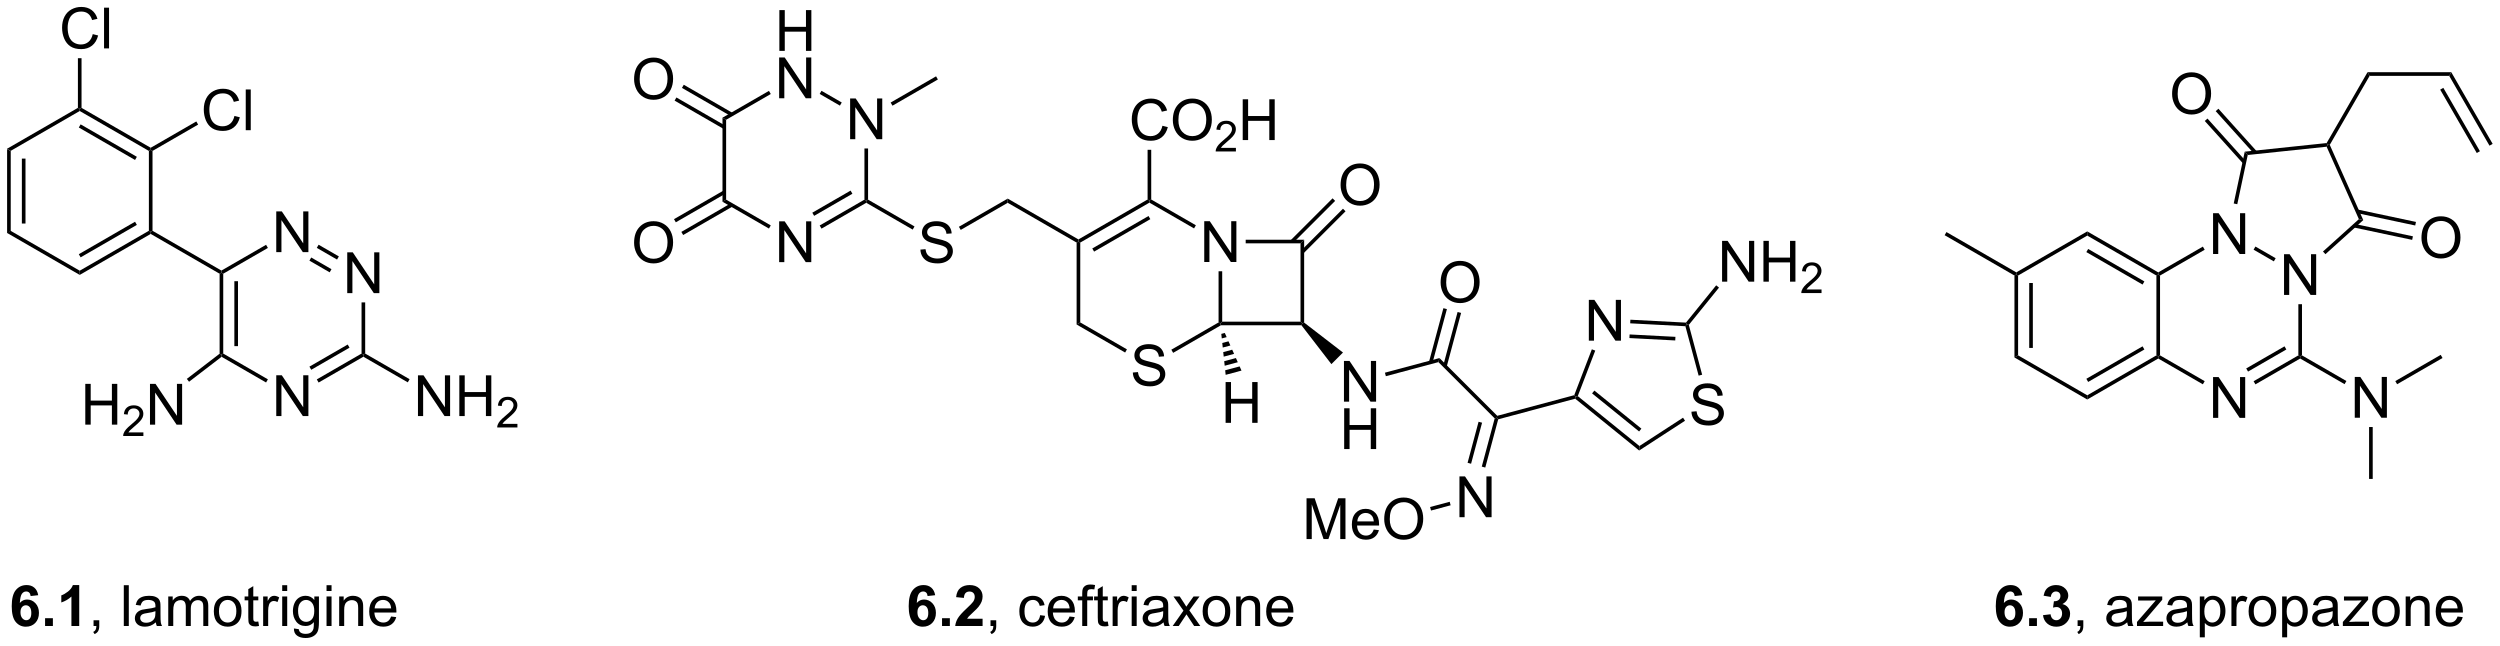 <?xml version="1.0" encoding="UTF-8"?>
<!DOCTYPE svg PUBLIC '-//W3C//DTD SVG 1.0//EN'
          'http://www.w3.org/TR/2001/REC-SVG-20010904/DTD/svg10.dtd'>
<svg stroke-dasharray="none" shape-rendering="auto" xmlns="http://www.w3.org/2000/svg" font-family="'Dialog'" text-rendering="auto" width="963" fill-opacity="1" color-interpolation="auto" color-rendering="auto" preserveAspectRatio="xMidYMid meet" font-size="12px" viewBox="0 0 963 249" fill="black" xmlns:xlink="http://www.w3.org/1999/xlink" stroke="black" image-rendering="auto" stroke-miterlimit="10" stroke-linecap="square" stroke-linejoin="miter" font-style="normal" stroke-width="1" height="249" stroke-dashoffset="0" font-weight="normal" stroke-opacity="1"
><!--Generated by the Batik Graphics2D SVG Generator--><defs id="genericDefs"
  /><g
  ><defs id="defs1"
    ><clipPath clipPathUnits="userSpaceOnUse" id="clipPath1"
      ><path d="M0.633 1.601 L361.686 1.601 L361.686 94.757 L0.633 94.757 L0.633 1.601 Z"
      /></clipPath
      ><clipPath clipPathUnits="userSpaceOnUse" id="clipPath2"
      ><path d="M63.08 55.781 L63.08 146.346 L414.094 146.346 L414.094 55.781 Z"
      /></clipPath
    ></defs
    ><g transform="scale(2.667,2.667) translate(-0.633,-1.601) matrix(1.029,0,0,1.029,-64.251,-55.775)"
    ><path d="M64.052 76.679 L64.562 76.974 L64.562 88.188 L64.052 88.482 ZM66.124 78.022 L66.124 87.139 L66.634 87.139 L66.634 78.022 Z" stroke="none" clip-path="url(#clipPath2)"
    /></g
    ><g transform="matrix(2.743,0,0,2.743,-173.024,-153.002)"
    ><path d="M64.052 88.482 L64.562 88.188 L74.274 93.795 L74.274 94.384 Z" stroke="none" clip-path="url(#clipPath2)"
    /></g
    ><g transform="matrix(2.743,0,0,2.743,-173.024,-153.002)"
    ><path d="M74.274 94.384 L74.274 93.795 L83.986 88.188 L84.241 88.335 L84.241 88.629 ZM74.401 91.918 L82.297 87.36 L82.042 86.918 L74.146 91.476 Z" stroke="none" clip-path="url(#clipPath2)"
    /></g
    ><g transform="matrix(2.743,0,0,2.743,-173.024,-153.002)"
    ><path d="M84.496 88.188 L84.241 88.335 L83.986 88.188 L83.986 76.974 L84.241 76.826 L84.496 76.974 Z" stroke="none" clip-path="url(#clipPath2)"
    /></g
    ><g transform="matrix(2.743,0,0,2.743,-173.024,-153.002)"
    ><path d="M84.241 76.532 L84.241 76.826 L83.986 76.974 L74.274 71.367 L74.274 71.072 L74.529 70.925 ZM82.297 77.801 L74.401 73.243 L74.146 73.685 L82.042 78.243 Z" stroke="none" clip-path="url(#clipPath2)"
    /></g
    ><g transform="matrix(2.743,0,0,2.743,-173.024,-153.002)"
    ><path d="M74.019 70.925 L74.274 71.072 L74.274 71.367 L64.562 76.974 L64.052 76.679 Z" stroke="none" clip-path="url(#clipPath2)"
    /></g
    ><g transform="matrix(2.743,0,0,2.743,-173.024,-153.002)"
    ><path d="M84.241 88.629 L84.241 88.335 L84.496 88.188 L94.173 93.775 L94.173 94.069 L93.918 94.217 Z" stroke="none" clip-path="url(#clipPath2)"
    /></g
    ><g transform="matrix(2.743,0,0,2.743,-173.024,-153.002)"
    ><path d="M101.874 114.207 L101.874 108.481 L102.653 108.481 L105.66 112.975 L105.66 108.481 L106.387 108.481 L106.387 114.207 L105.609 114.207 L102.601 109.707 L102.601 114.207 L101.874 114.207 Z" stroke="none" clip-path="url(#clipPath2)"
    /></g
    ><g transform="matrix(2.743,0,0,2.743,-173.024,-153.002)"
    ><path d="M111.841 96.944 L111.841 91.218 L112.62 91.218 L115.627 95.713 L115.627 91.218 L116.354 91.218 L116.354 96.944 L115.575 96.944 L112.567 92.444 L112.567 96.944 L111.841 96.944 Z" stroke="none" clip-path="url(#clipPath2)"
    /></g
    ><g transform="matrix(2.743,0,0,2.743,-173.024,-153.002)"
    ><path d="M101.874 91.19 L101.874 85.463 L102.653 85.463 L105.66 89.958 L105.66 85.463 L106.387 85.463 L106.387 91.19 L105.609 91.19 L102.601 86.69 L102.601 91.19 L101.874 91.19 Z" stroke="none" clip-path="url(#clipPath2)"
    /></g
    ><g transform="matrix(2.743,0,0,2.743,-173.024,-153.002)"
    ><path d="M93.918 94.217 L94.173 94.069 L94.428 94.217 L94.428 105.431 L94.173 105.578 L93.918 105.452 ZM95.989 95.265 L95.989 104.382 L96.5 104.382 L96.5 95.265 Z" stroke="none" clip-path="url(#clipPath2)"
    /></g
    ><g transform="matrix(2.743,0,0,2.743,-173.024,-153.002)"
    ><path d="M94.193 105.884 L94.173 105.578 L94.428 105.431 L100.698 109.05 L100.443 109.492 Z" stroke="none" clip-path="url(#clipPath2)"
    /></g
    ><g transform="matrix(2.743,0,0,2.743,-173.024,-153.002)"
    ><path d="M107.821 109.501 L107.566 109.059 L113.851 105.431 L114.106 105.578 L114.106 105.873 ZM106.785 107.707 L112.162 104.603 L111.907 104.161 L106.53 107.266 Z" stroke="none" clip-path="url(#clipPath2)"
    /></g
    ><g transform="matrix(2.743,0,0,2.743,-173.024,-153.002)"
    ><path d="M114.362 105.431 L114.106 105.578 L113.851 105.431 L113.851 98.248 L114.362 98.248 Z" stroke="none" clip-path="url(#clipPath2)"
    /></g
    ><g transform="matrix(2.743,0,0,2.743,-173.024,-153.002)"
    ><path d="M110.665 91.787 L110.409 92.229 L107.566 90.588 L107.821 90.146 ZM109.629 93.582 L106.785 91.94 L106.53 92.382 L109.374 94.023 Z" stroke="none" clip-path="url(#clipPath2)"
    /></g
    ><g transform="matrix(2.743,0,0,2.743,-173.024,-153.002)"
    ><path d="M100.443 90.155 L100.698 90.597 L94.428 94.217 L94.173 94.069 L94.173 93.775 Z" stroke="none" clip-path="url(#clipPath2)"
    /></g
    ><g transform="matrix(2.743,0,0,2.743,-173.024,-153.002)"
    ><path d="M121.773 114.212 L121.773 108.486 L122.552 108.486 L125.559 112.981 L125.559 108.486 L126.286 108.486 L126.286 114.212 L125.507 114.212 L122.5 109.712 L122.5 114.212 L121.773 114.212 ZM127.582 114.212 L127.582 108.486 L128.339 108.486 L128.339 110.837 L131.316 110.837 L131.316 108.486 L132.074 108.486 L132.074 114.212 L131.316 114.212 L131.316 111.512 L128.339 111.512 L128.339 114.212 L127.582 114.212 Z" stroke="none" clip-path="url(#clipPath2)"
    /></g
    ><g transform="matrix(2.743,0,0,2.743,-173.024,-153.002)"
    ><path d="M135.74 115.305 L135.74 115.812 L132.9 115.812 Q132.894 115.621 132.963 115.445 Q133.07 115.156 133.308 114.875 Q133.548 114.594 134 114.224 Q134.699 113.65 134.945 113.314 Q135.191 112.978 135.191 112.68 Q135.191 112.367 134.966 112.152 Q134.744 111.935 134.382 111.935 Q134.002 111.935 133.773 112.164 Q133.545 112.392 133.543 112.797 L133 112.742 Q133.056 112.135 133.42 111.818 Q133.783 111.5 134.394 111.5 Q135.013 111.5 135.373 111.844 Q135.734 112.185 135.734 112.691 Q135.734 112.949 135.629 113.199 Q135.523 113.447 135.277 113.722 Q135.033 113.998 134.464 114.478 Q133.99 114.877 133.855 115.019 Q133.72 115.162 133.632 115.305 L135.74 115.305 Z" stroke="none" clip-path="url(#clipPath2)"
    /></g
    ><g transform="matrix(2.743,0,0,2.743,-173.024,-153.002)"
    ><path d="M114.106 105.873 L114.106 105.578 L114.362 105.431 L120.597 109.031 L120.342 109.472 Z" stroke="none" clip-path="url(#clipPath2)"
    /></g
    ><g transform="matrix(2.743,0,0,2.743,-173.024,-153.002)"
    ><path d="M75.057 115.411 L75.057 109.685 L75.815 109.685 L75.815 112.036 L78.791 112.036 L78.791 109.685 L79.549 109.685 L79.549 115.411 L78.791 115.411 L78.791 112.711 L75.815 112.711 L75.815 115.411 L75.057 115.411 Z" stroke="none" clip-path="url(#clipPath2)"
    /></g
    ><g transform="matrix(2.743,0,0,2.743,-173.024,-153.002)"
    ><path d="M83.215 116.503 L83.215 117.011 L80.375 117.011 Q80.369 116.82 80.438 116.644 Q80.545 116.355 80.783 116.074 Q81.024 115.792 81.475 115.423 Q82.174 114.849 82.42 114.513 Q82.666 114.177 82.666 113.878 Q82.666 113.566 82.442 113.351 Q82.219 113.134 81.858 113.134 Q81.477 113.134 81.248 113.363 Q81.02 113.591 81.018 113.996 L80.475 113.941 Q80.531 113.334 80.895 113.017 Q81.258 112.699 81.869 112.699 Q82.488 112.699 82.848 113.042 Q83.209 113.384 83.209 113.89 Q83.209 114.148 83.104 114.398 Q82.998 114.646 82.752 114.921 Q82.508 115.197 81.94 115.677 Q81.465 116.076 81.33 116.218 Q81.195 116.361 81.108 116.503 L83.215 116.503 Z" stroke="none" clip-path="url(#clipPath2)"
    /></g
    ><g transform="matrix(2.743,0,0,2.743,-173.024,-153.002)"
    ><path d="M84.14 115.411 L84.14 109.685 L84.918 109.685 L87.926 114.179 L87.926 109.685 L88.653 109.685 L88.653 115.411 L87.874 115.411 L84.866 110.911 L84.866 115.411 L84.14 115.411 Z" stroke="none" clip-path="url(#clipPath2)"
    /></g
    ><g transform="matrix(2.743,0,0,2.743,-173.024,-153.002)"
    ><path d="M93.918 105.452 L94.173 105.578 L94.193 105.884 L89.626 109.39 L89.315 108.985 Z" stroke="none" clip-path="url(#clipPath2)"
    /></g
    ><g transform="matrix(2.743,0,0,2.743,-173.024,-153.002)"
    ><path d="M68.444 139.364 L67.381 139.481 Q67.342 139.153 67.178 138.996 Q67.014 138.84 66.751 138.84 Q66.404 138.84 66.162 139.153 Q65.923 139.465 65.86 140.455 Q66.272 139.97 66.881 139.97 Q67.569 139.97 68.058 140.494 Q68.548 141.017 68.548 141.845 Q68.548 142.723 68.032 143.257 Q67.516 143.788 66.709 143.788 Q65.842 143.788 65.282 143.114 Q64.725 142.439 64.725 140.903 Q64.725 139.33 65.306 138.635 Q65.889 137.939 66.819 137.939 Q67.47 137.939 67.897 138.304 Q68.326 138.668 68.444 139.364 ZM65.954 141.76 Q65.954 142.293 66.199 142.585 Q66.446 142.877 66.764 142.877 Q67.069 142.877 67.272 142.64 Q67.475 142.4 67.475 141.856 Q67.475 141.299 67.256 141.038 Q67.037 140.778 66.709 140.778 Q66.391 140.778 66.173 141.028 Q65.954 141.275 65.954 141.76 ZM69.408 143.689 L69.408 142.59 L70.505 142.59 L70.505 143.689 L69.408 143.689 ZM74.204 143.689 L73.108 143.689 L73.108 139.551 Q72.506 140.114 71.688 140.385 L71.688 139.387 Q72.118 139.246 72.621 138.856 Q73.126 138.463 73.313 137.939 L74.204 137.939 L74.204 143.689 Z" stroke="none" clip-path="url(#clipPath2)"
    /></g
    ><g transform="matrix(2.743,0,0,2.743,-173.024,-153.002)"
    ><path d="M76.216 143.689 L76.216 142.887 L77.018 142.887 L77.018 143.689 Q77.018 144.132 76.862 144.403 Q76.705 144.674 76.364 144.822 L76.169 144.523 Q76.393 144.424 76.497 144.233 Q76.604 144.046 76.614 143.689 L76.216 143.689 ZM80.463 143.689 L80.463 137.963 L81.166 137.963 L81.166 143.689 L80.463 143.689 ZM84.962 143.176 Q84.571 143.51 84.209 143.648 Q83.85 143.783 83.436 143.783 Q82.751 143.783 82.384 143.45 Q82.016 143.114 82.016 142.595 Q82.016 142.291 82.154 142.038 Q82.295 141.786 82.519 141.635 Q82.743 141.481 83.024 141.403 Q83.233 141.348 83.649 141.299 Q84.501 141.197 84.904 141.056 Q84.907 140.911 84.907 140.871 Q84.907 140.442 84.709 140.267 Q84.438 140.028 83.907 140.028 Q83.412 140.028 83.175 140.202 Q82.938 140.377 82.826 140.817 L82.139 140.723 Q82.233 140.283 82.446 140.012 Q82.662 139.739 83.069 139.593 Q83.475 139.447 84.009 139.447 Q84.54 139.447 84.871 139.572 Q85.204 139.697 85.36 139.887 Q85.516 140.075 85.579 140.364 Q85.615 140.543 85.615 141.012 L85.615 141.95 Q85.615 142.931 85.66 143.192 Q85.704 143.45 85.837 143.689 L85.102 143.689 Q84.993 143.47 84.962 143.176 ZM84.904 141.606 Q84.522 141.762 83.756 141.871 Q83.321 141.934 83.141 142.012 Q82.962 142.09 82.863 142.241 Q82.766 142.392 82.766 142.575 Q82.766 142.856 82.98 143.043 Q83.194 143.231 83.602 143.231 Q84.009 143.231 84.324 143.054 Q84.641 142.877 84.79 142.567 Q84.904 142.33 84.904 141.864 L84.904 141.606 ZM86.705 143.689 L86.705 139.541 L87.333 139.541 L87.333 140.121 Q87.528 139.817 87.851 139.632 Q88.177 139.447 88.591 139.447 Q89.052 139.447 89.346 139.64 Q89.643 139.83 89.763 140.174 Q90.255 139.447 91.044 139.447 Q91.661 139.447 91.992 139.788 Q92.325 140.129 92.325 140.84 L92.325 143.689 L91.627 143.689 L91.627 141.075 Q91.627 140.653 91.557 140.468 Q91.489 140.283 91.309 140.171 Q91.13 140.056 90.888 140.056 Q90.45 140.056 90.161 140.348 Q89.872 140.637 89.872 141.278 L89.872 143.689 L89.169 143.689 L89.169 140.994 Q89.169 140.525 88.997 140.291 Q88.825 140.056 88.434 140.056 Q88.138 140.056 87.885 140.213 Q87.635 140.369 87.52 140.671 Q87.408 140.97 87.408 141.536 L87.408 143.689 L86.705 143.689 ZM93.106 141.614 Q93.106 140.463 93.747 139.908 Q94.283 139.447 95.052 139.447 Q95.908 139.447 96.45 140.007 Q96.994 140.567 96.994 141.556 Q96.994 142.356 96.752 142.817 Q96.513 143.275 96.054 143.53 Q95.596 143.783 95.052 143.783 Q94.182 143.783 93.643 143.226 Q93.106 142.666 93.106 141.614 ZM93.83 141.614 Q93.83 142.411 94.177 142.809 Q94.525 143.205 95.052 143.205 Q95.575 143.205 95.921 142.806 Q96.27 142.408 96.27 141.59 Q96.27 140.822 95.921 140.426 Q95.572 140.028 95.052 140.028 Q94.525 140.028 94.177 140.424 Q93.83 140.817 93.83 141.614 ZM99.352 143.059 L99.454 143.681 Q99.157 143.744 98.923 143.744 Q98.54 143.744 98.329 143.624 Q98.118 143.502 98.032 143.304 Q97.946 143.106 97.946 142.473 L97.946 140.088 L97.43 140.088 L97.43 139.541 L97.946 139.541 L97.946 138.512 L98.647 138.09 L98.647 139.541 L99.352 139.541 L99.352 140.088 L98.647 140.088 L98.647 142.512 Q98.647 142.814 98.683 142.9 Q98.719 142.986 98.803 143.038 Q98.889 143.088 99.045 143.088 Q99.162 143.088 99.352 143.059 ZM100.033 143.689 L100.033 139.541 L100.666 139.541 L100.666 140.168 Q100.908 139.728 101.112 139.588 Q101.317 139.447 101.565 139.447 Q101.919 139.447 102.286 139.674 L102.044 140.325 Q101.786 140.174 101.528 140.174 Q101.299 140.174 101.114 140.312 Q100.932 140.45 100.854 140.697 Q100.737 141.072 100.737 141.517 L100.737 143.689 L100.033 143.689 ZM102.708 138.77 L102.708 137.963 L103.411 137.963 L103.411 138.77 L102.708 138.77 ZM102.708 143.689 L102.708 139.541 L103.411 139.541 L103.411 143.689 L102.708 143.689 ZM104.352 144.033 L105.037 144.135 Q105.079 144.452 105.274 144.595 Q105.537 144.791 105.99 144.791 Q106.477 144.791 106.743 144.595 Q107.009 144.4 107.102 144.049 Q107.157 143.835 107.154 143.145 Q106.694 143.689 106.006 143.689 Q105.149 143.689 104.68 143.072 Q104.212 142.455 104.212 141.59 Q104.212 140.996 104.425 140.496 Q104.641 139.994 105.05 139.72 Q105.459 139.447 106.009 139.447 Q106.743 139.447 107.219 140.041 L107.219 139.541 L107.868 139.541 L107.868 143.127 Q107.868 144.095 107.67 144.499 Q107.475 144.905 107.045 145.14 Q106.618 145.374 105.993 145.374 Q105.251 145.374 104.793 145.038 Q104.337 144.705 104.352 144.033 ZM104.936 141.541 Q104.936 142.356 105.259 142.731 Q105.584 143.106 106.071 143.106 Q106.555 143.106 106.884 142.733 Q107.212 142.361 107.212 141.564 Q107.212 140.801 106.873 140.416 Q106.537 140.028 106.061 140.028 Q105.592 140.028 105.264 140.411 Q104.936 140.791 104.936 141.541 ZM108.934 138.77 L108.934 137.963 L109.638 137.963 L109.638 138.77 L108.934 138.77 ZM108.934 143.689 L108.934 139.541 L109.638 139.541 L109.638 143.689 L108.934 143.689 ZM110.709 143.689 L110.709 139.541 L111.342 139.541 L111.342 140.129 Q111.798 139.447 112.662 139.447 Q113.037 139.447 113.35 139.582 Q113.665 139.715 113.821 139.934 Q113.977 140.153 114.04 140.455 Q114.079 140.65 114.079 141.137 L114.079 143.689 L113.376 143.689 L113.376 141.166 Q113.376 140.736 113.293 140.523 Q113.212 140.309 113.003 140.184 Q112.795 140.056 112.514 140.056 Q112.063 140.056 111.738 140.343 Q111.412 140.627 111.412 141.424 L111.412 143.689 L110.709 143.689 ZM117.997 142.353 L118.723 142.442 Q118.552 143.08 118.085 143.431 Q117.622 143.783 116.9 143.783 Q115.989 143.783 115.455 143.223 Q114.924 142.661 114.924 141.65 Q114.924 140.603 115.463 140.025 Q116.002 139.447 116.862 139.447 Q117.692 139.447 118.218 140.015 Q118.747 140.58 118.747 141.606 Q118.747 141.668 118.744 141.793 L115.65 141.793 Q115.69 142.478 116.036 142.843 Q116.385 143.205 116.903 143.205 Q117.291 143.205 117.565 143.002 Q117.838 142.799 117.997 142.353 ZM115.69 141.215 L118.005 141.215 Q117.958 140.692 117.739 140.431 Q117.403 140.025 116.869 140.025 Q116.385 140.025 116.054 140.351 Q115.723 140.674 115.69 141.215 Z" stroke="none" clip-path="url(#clipPath2)"
    /></g
    ><g transform="matrix(2.743,0,0,2.743,-173.024,-153.002)"
    ><path d="M172.494 92.591 L172.494 86.865 L173.273 86.865 L176.281 91.36 L176.281 86.865 L177.007 86.865 L177.007 92.591 L176.229 92.591 L173.221 88.091 L173.221 92.591 L172.494 92.591 Z" stroke="none" clip-path="url(#clipPath2)"
    /></g
    ><g transform="matrix(2.743,0,0,2.743,-173.024,-153.002)"
    ><path d="M182.461 75.328 L182.461 69.602 L183.24 69.602 L186.248 74.097 L186.248 69.602 L186.974 69.602 L186.974 75.328 L186.195 75.328 L183.188 70.828 L183.188 75.328 L182.461 75.328 Z" stroke="none" clip-path="url(#clipPath2)"
    /></g
    ><g transform="matrix(2.743,0,0,2.743,-173.024,-153.002)"
    ><path d="M172.525 62.924 L172.525 57.197 L173.283 57.197 L173.283 59.549 L176.26 59.549 L176.26 57.197 L177.018 57.197 L177.018 62.924 L176.26 62.924 L176.26 60.224 L173.283 60.224 L173.283 62.924 L172.525 62.924 Z" stroke="none" clip-path="url(#clipPath2)"
    /></g
    ><g transform="matrix(2.743,0,0,2.743,-173.024,-153.002)"
    ><path d="M172.494 69.574 L172.494 63.847 L173.273 63.847 L176.281 68.342 L176.281 63.847 L177.007 63.847 L177.007 69.574 L176.229 69.574 L173.221 65.074 L173.221 69.574 L172.494 69.574 Z" stroke="none" clip-path="url(#clipPath2)"
    /></g
    ><g transform="matrix(2.743,0,0,2.743,-173.024,-153.002)"
    ><path d="M164.538 72.306 L165.048 72.601 L165.048 83.815 L164.538 84.109 Z" stroke="none" clip-path="url(#clipPath2)"
    /></g
    ><g transform="matrix(2.743,0,0,2.743,-173.024,-153.002)"
    ><path d="M164.538 84.109 L165.048 83.815 L171.318 87.435 L171.063 87.876 Z" stroke="none" clip-path="url(#clipPath2)"
    /></g
    ><g transform="matrix(2.743,0,0,2.743,-173.024,-153.002)"
    ><path d="M178.441 87.885 L178.186 87.444 L184.472 83.815 L184.727 83.962 L184.727 84.257 ZM177.406 86.091 L182.783 82.987 L182.528 82.545 L177.15 85.65 Z" stroke="none" clip-path="url(#clipPath2)"
    /></g
    ><g transform="matrix(2.743,0,0,2.743,-173.024,-153.002)"
    ><path d="M184.982 83.815 L184.727 83.962 L184.472 83.815 L184.472 76.632 L184.982 76.632 Z" stroke="none" clip-path="url(#clipPath2)"
    /></g
    ><g transform="matrix(2.743,0,0,2.743,-173.024,-153.002)"
    ><path d="M181.285 70.172 L181.03 70.613 L178.186 68.972 L178.441 68.53 Z" stroke="none" clip-path="url(#clipPath2)"
    /></g
    ><g transform="matrix(2.743,0,0,2.743,-173.024,-153.002)"
    ><path d="M171.063 68.539 L171.318 68.981 L165.048 72.601 L164.538 72.306 Z" stroke="none" clip-path="url(#clipPath2)"
    /></g
    ><g transform="matrix(2.743,0,0,2.743,-173.024,-153.002)"
    ><path d="M188.408 70.622 L188.153 70.181 L194.531 66.498 L194.786 66.94 Z" stroke="none" clip-path="url(#clipPath2)"
    /></g
    ><g transform="matrix(2.743,0,0,2.743,-173.024,-153.002)"
    ><path d="M152.124 66.905 Q152.124 65.478 152.889 64.673 Q153.655 63.866 154.866 63.866 Q155.658 63.866 156.293 64.246 Q156.931 64.624 157.264 65.301 Q157.601 65.978 157.601 66.837 Q157.601 67.71 157.249 68.397 Q156.897 69.085 156.251 69.439 Q155.608 69.793 154.861 69.793 Q154.054 69.793 153.416 69.402 Q152.78 69.009 152.452 68.335 Q152.124 67.657 152.124 66.905 ZM152.905 66.915 Q152.905 67.952 153.46 68.548 Q154.017 69.142 154.858 69.142 Q155.713 69.142 156.264 68.54 Q156.819 67.939 156.819 66.835 Q156.819 66.134 156.582 65.613 Q156.345 65.092 155.889 64.806 Q155.436 64.517 154.869 64.517 Q154.064 64.517 153.483 65.072 Q152.905 65.624 152.905 66.915 Z" stroke="none" clip-path="url(#clipPath2)"
    /></g
    ><g transform="matrix(2.743,0,0,2.743,-173.024,-153.002)"
    ><path d="M165.953 71.636 L159.1 67.68 L158.845 68.122 L165.698 72.078 ZM164.921 73.424 L158.068 69.468 L157.812 69.909 L164.666 73.866 Z" stroke="none" clip-path="url(#clipPath2)"
    /></g
    ><g transform="matrix(2.743,0,0,2.743,-173.024,-153.002)"
    ><path d="M152.124 89.882 Q152.124 88.455 152.889 87.651 Q153.655 86.843 154.866 86.843 Q155.658 86.843 156.293 87.224 Q156.931 87.601 157.264 88.278 Q157.601 88.955 157.601 89.815 Q157.601 90.687 157.249 91.374 Q156.897 92.062 156.251 92.416 Q155.608 92.77 154.861 92.77 Q154.054 92.77 153.416 92.38 Q152.78 91.987 152.452 91.312 Q152.124 90.635 152.124 89.882 ZM152.905 89.893 Q152.905 90.929 153.46 91.526 Q154.017 92.119 154.858 92.119 Q155.713 92.119 156.264 91.518 Q156.819 90.916 156.819 89.812 Q156.819 89.112 156.582 88.591 Q156.345 88.07 155.889 87.783 Q155.436 87.494 154.869 87.494 Q154.064 87.494 153.483 88.049 Q152.905 88.601 152.905 89.893 Z" stroke="none" clip-path="url(#clipPath2)"
    /></g
    ><g transform="matrix(2.743,0,0,2.743,-173.024,-153.002)"
    ><path d="M164.666 82.549 L157.728 86.555 L157.983 86.997 L164.921 82.991 ZM165.698 84.337 L158.76 88.343 L159.015 88.784 L165.953 84.779 Z" stroke="none" clip-path="url(#clipPath2)"
    /></g
    ><g transform="matrix(2.743,0,0,2.743,-173.024,-153.002)"
    ><path d="M192.331 90.83 L193.047 90.768 Q193.096 91.197 193.281 91.474 Q193.469 91.749 193.859 91.919 Q194.25 92.088 194.737 92.088 Q195.172 92.088 195.503 91.96 Q195.836 91.83 195.998 91.606 Q196.159 91.382 196.159 91.117 Q196.159 90.846 196.003 90.645 Q195.846 90.445 195.487 90.307 Q195.258 90.218 194.469 90.028 Q193.68 89.838 193.362 89.671 Q192.953 89.455 192.75 89.138 Q192.549 88.82 192.549 88.424 Q192.549 87.992 192.794 87.614 Q193.042 87.237 193.513 87.041 Q193.987 86.846 194.565 86.846 Q195.203 86.846 195.688 87.052 Q196.174 87.257 196.435 87.656 Q196.698 88.054 196.719 88.557 L195.992 88.612 Q195.932 88.07 195.594 87.794 Q195.258 87.515 194.596 87.515 Q193.909 87.515 193.594 87.768 Q193.281 88.018 193.281 88.374 Q193.281 88.682 193.503 88.882 Q193.721 89.08 194.646 89.291 Q195.57 89.499 195.914 89.656 Q196.414 89.885 196.651 90.239 Q196.891 90.593 196.891 91.054 Q196.891 91.51 196.628 91.916 Q196.367 92.32 195.875 92.546 Q195.386 92.77 194.774 92.77 Q193.995 92.77 193.469 92.544 Q192.945 92.315 192.646 91.862 Q192.346 91.406 192.331 90.83 Z" stroke="none" clip-path="url(#clipPath2)"
    /></g
    ><g transform="matrix(2.743,0,0,2.743,-173.024,-153.002)"
    ><path d="M184.727 84.257 L184.727 83.962 L184.982 83.815 L191.504 87.58 L191.249 88.022 Z" stroke="none" clip-path="url(#clipPath2)"
    /></g
    ><g transform="matrix(2.743,0,0,2.743,-173.024,-153.002)"
    ><path d="M197.993 88.066 L197.738 87.624 L204.591 83.668 L204.591 84.257 Z" stroke="none" clip-path="url(#clipPath2)"
    /></g
    ><g transform="matrix(2.743,0,0,2.743,-173.024,-153.002)"
    ><path d="M204.591 84.257 L204.591 83.668 L214.523 89.402 L214.523 89.696 L214.268 89.844 Z" stroke="none" clip-path="url(#clipPath2)"
    /></g
    ><g transform="matrix(2.743,0,0,2.743,-173.024,-153.002)"
    ><path d="M222.162 108.093 L222.878 108.031 Q222.928 108.46 223.113 108.737 Q223.3 109.013 223.691 109.182 Q224.081 109.351 224.568 109.351 Q225.003 109.351 225.334 109.224 Q225.667 109.093 225.829 108.869 Q225.99 108.645 225.99 108.38 Q225.99 108.109 225.834 107.908 Q225.678 107.708 225.318 107.57 Q225.089 107.481 224.3 107.291 Q223.511 107.101 223.193 106.934 Q222.784 106.718 222.581 106.401 Q222.381 106.083 222.381 105.687 Q222.381 105.255 222.625 104.877 Q222.873 104.499 223.344 104.304 Q223.818 104.109 224.396 104.109 Q225.034 104.109 225.519 104.315 Q226.006 104.52 226.266 104.919 Q226.529 105.317 226.55 105.82 L225.823 105.874 Q225.763 105.333 225.425 105.057 Q225.089 104.778 224.428 104.778 Q223.74 104.778 223.425 105.031 Q223.113 105.281 223.113 105.638 Q223.113 105.945 223.334 106.145 Q223.553 106.343 224.477 106.554 Q225.402 106.763 225.745 106.919 Q226.245 107.148 226.482 107.502 Q226.722 107.856 226.722 108.317 Q226.722 108.773 226.459 109.179 Q226.198 109.583 225.706 109.809 Q225.217 110.033 224.605 110.033 Q223.826 110.033 223.3 109.807 Q222.777 109.578 222.477 109.124 Q222.178 108.669 222.162 108.093 Z" stroke="none" clip-path="url(#clipPath2)"
    /></g
    ><g transform="matrix(2.743,0,0,2.743,-173.024,-153.002)"
    ><path d="M232.191 92.571 L232.191 86.845 L232.97 86.845 L235.978 91.34 L235.978 86.845 L236.704 86.845 L236.704 92.571 L235.926 92.571 L232.918 88.071 L232.918 92.571 L232.191 92.571 Z" stroke="none" clip-path="url(#clipPath2)"
    /></g
    ><g transform="matrix(2.743,0,0,2.743,-173.024,-153.002)"
    ><path d="M214.268 89.844 L214.523 89.696 L214.779 89.844 L214.779 101.058 L214.268 101.352 Z" stroke="none" clip-path="url(#clipPath2)"
    /></g
    ><g transform="matrix(2.743,0,0,2.743,-173.024,-153.002)"
    ><path d="M214.268 101.352 L214.779 101.058 L221.335 104.843 L221.08 105.285 Z" stroke="none" clip-path="url(#clipPath2)"
    /></g
    ><g transform="matrix(2.743,0,0,2.743,-173.024,-153.002)"
    ><path d="M227.824 105.329 L227.569 104.887 L234.202 101.058 L234.457 101.205 L234.525 101.46 Z" stroke="none" clip-path="url(#clipPath2)"
    /></g
    ><g transform="matrix(2.743,0,0,2.743,-173.024,-153.002)"
    ><path d="M234.712 100.95 L234.457 101.205 L234.202 101.058 L234.202 93.875 L234.712 93.875 Z" stroke="none" clip-path="url(#clipPath2)"
    /></g
    ><g transform="matrix(2.743,0,0,2.743,-173.024,-153.002)"
    ><path d="M231.015 87.415 L230.76 87.856 L224.49 84.237 L224.49 83.942 L224.745 83.795 Z" stroke="none" clip-path="url(#clipPath2)"
    /></g
    ><g transform="matrix(2.743,0,0,2.743,-173.024,-153.002)"
    ><path d="M224.235 83.795 L224.49 83.942 L224.49 84.237 L214.779 89.844 L214.523 89.696 L214.523 89.402 ZM224.363 86.113 L216.467 90.671 L216.722 91.113 L224.618 86.555 Z" stroke="none" clip-path="url(#clipPath2)"
    /></g
    ><g transform="matrix(2.743,0,0,2.743,-173.024,-153.002)"
    ><path d="M234.525 101.46 L234.457 101.205 L234.712 100.95 L245.71 100.95 L245.966 101.205 L245.843 101.46 Z" stroke="none" clip-path="url(#clipPath2)"
    /></g
    ><g transform="matrix(2.743,0,0,2.743,-173.024,-153.002)"
    ><path d="M246.221 101.082 L245.966 101.205 L245.71 100.95 L245.71 89.951 L246.221 89.441 Z" stroke="none" clip-path="url(#clipPath2)"
    /></g
    ><g transform="matrix(2.743,0,0,2.743,-173.024,-153.002)"
    ><path d="M246.221 89.441 L245.71 89.951 L238.011 89.951 L238.011 89.441 Z" stroke="none" clip-path="url(#clipPath2)"
    /></g
    ><g transform="matrix(2.743,0,0,2.743,-173.024,-153.002)"
    ><path d="M226.318 73.441 L227.076 73.631 Q226.839 74.566 226.219 75.058 Q225.6 75.547 224.706 75.547 Q223.779 75.547 223.198 75.17 Q222.62 74.792 222.316 74.079 Q222.013 73.362 222.013 72.542 Q222.013 71.646 222.355 70.982 Q222.698 70.316 223.329 69.969 Q223.959 69.623 224.717 69.623 Q225.576 69.623 226.162 70.06 Q226.748 70.498 226.98 71.292 L226.232 71.466 Q226.034 70.841 225.654 70.558 Q225.277 70.271 224.701 70.271 Q224.042 70.271 223.597 70.589 Q223.154 70.904 222.975 71.438 Q222.795 71.972 222.795 72.537 Q222.795 73.269 223.008 73.813 Q223.222 74.357 223.67 74.628 Q224.12 74.896 224.644 74.896 Q225.279 74.896 225.719 74.529 Q226.162 74.162 226.318 73.441 ZM227.78 72.659 Q227.78 71.232 228.546 70.427 Q229.312 69.62 230.523 69.62 Q231.314 69.62 231.95 70 Q232.588 70.378 232.921 71.055 Q233.257 71.732 233.257 72.591 Q233.257 73.464 232.905 74.151 Q232.554 74.839 231.908 75.193 Q231.265 75.547 230.517 75.547 Q229.71 75.547 229.072 75.157 Q228.437 74.763 228.109 74.089 Q227.78 73.412 227.78 72.659 ZM228.562 72.67 Q228.562 73.706 229.116 74.302 Q229.674 74.896 230.515 74.896 Q231.369 74.896 231.921 74.295 Q232.476 73.693 232.476 72.589 Q232.476 71.888 232.239 71.368 Q232.002 70.847 231.546 70.56 Q231.093 70.271 230.525 70.271 Q229.721 70.271 229.14 70.826 Q228.562 71.378 228.562 72.67 Z" stroke="none" clip-path="url(#clipPath2)"
    /></g
    ><g transform="matrix(2.743,0,0,2.743,-173.024,-153.002)"
    ><path d="M236.637 76.54 L236.637 77.048 L233.797 77.048 Q233.791 76.857 233.859 76.681 Q233.967 76.392 234.205 76.111 Q234.445 75.83 234.896 75.46 Q235.596 74.886 235.842 74.55 Q236.088 74.214 236.088 73.915 Q236.088 73.603 235.863 73.388 Q235.641 73.171 235.279 73.171 Q234.898 73.171 234.67 73.4 Q234.441 73.628 234.439 74.033 L233.896 73.978 Q233.953 73.371 234.316 73.054 Q234.68 72.736 235.291 72.736 Q235.91 72.736 236.269 73.08 Q236.631 73.421 236.631 73.927 Q236.631 74.185 236.525 74.435 Q236.42 74.683 236.174 74.959 Q235.93 75.234 235.361 75.714 Q234.887 76.113 234.752 76.255 Q234.617 76.398 234.529 76.54 L236.637 76.54 Z" stroke="none" clip-path="url(#clipPath2)"
    /></g
    ><g transform="matrix(2.743,0,0,2.743,-173.024,-153.002)"
    ><path d="M237.593 75.448 L237.593 69.722 L238.351 69.722 L238.351 72.073 L241.327 72.073 L241.327 69.722 L242.085 69.722 L242.085 75.448 L241.327 75.448 L241.327 72.748 L238.351 72.748 L238.351 75.448 L237.593 75.448 Z" stroke="none" clip-path="url(#clipPath2)"
    /></g
    ><g transform="matrix(2.743,0,0,2.743,-173.024,-153.002)"
    ><path d="M224.745 83.795 L224.49 83.942 L224.235 83.795 L224.235 76.819 L224.745 76.819 Z" stroke="none" clip-path="url(#clipPath2)"
    /></g
    ><g transform="matrix(2.743,0,0,2.743,-173.024,-153.002)"
    ><path d="M251.338 81.773 Q251.338 80.346 252.104 79.541 Q252.869 78.734 254.08 78.734 Q254.872 78.734 255.507 79.114 Q256.146 79.492 256.479 80.169 Q256.815 80.846 256.815 81.705 Q256.815 82.577 256.463 83.265 Q256.112 83.952 255.466 84.307 Q254.823 84.661 254.075 84.661 Q253.268 84.661 252.63 84.27 Q251.994 83.877 251.666 83.202 Q251.338 82.525 251.338 81.773 ZM252.119 81.783 Q252.119 82.82 252.674 83.416 Q253.231 84.01 254.073 84.01 Q254.927 84.01 255.479 83.408 Q256.034 82.807 256.034 81.702 Q256.034 81.002 255.797 80.481 Q255.56 79.96 255.104 79.674 Q254.651 79.385 254.083 79.385 Q253.278 79.385 252.698 79.939 Q252.119 80.492 252.119 81.783 Z" stroke="none" clip-path="url(#clipPath2)"
    /></g
    ><g transform="matrix(2.743,0,0,2.743,-173.024,-153.002)"
    ><path d="M246.146 91.337 L252.031 85.451 L251.671 85.09 L245.785 90.976 ZM244.686 89.877 L250.572 83.991 L250.211 83.63 L244.326 89.516 Z" stroke="none" clip-path="url(#clipPath2)"
    /></g
    ><g transform="matrix(2.743,0,0,2.743,-173.024,-153.002)"
    ><path d="M251.81 112.19 L251.81 106.463 L252.588 106.463 L255.596 110.958 L255.596 106.463 L256.323 106.463 L256.323 112.19 L255.544 112.19 L252.536 107.69 L252.536 112.19 L251.81 112.19 Z" stroke="none" clip-path="url(#clipPath2)"
    /></g
    ><g transform="matrix(2.743,0,0,2.743,-173.024,-153.002)"
    ><path d="M251.841 118.84 L251.841 113.113 L252.599 113.113 L252.599 115.465 L255.575 115.465 L255.575 113.113 L256.333 113.113 L256.333 118.84 L255.575 118.84 L255.575 116.139 L252.599 116.139 L252.599 118.84 L251.841 118.84 Z" stroke="none" clip-path="url(#clipPath2)"
    /></g
    ><g transform="matrix(2.743,0,0,2.743,-173.024,-153.002)"
    ><path d="M245.843 101.46 L245.966 101.205 L246.221 101.082 L251.674 105.286 L250.047 106.914 Z" stroke="none" clip-path="url(#clipPath2)"
    /></g
    ><g transform="matrix(2.743,0,0,2.743,-173.024,-153.002)"
    ><path d="M257.695 108.609 L257.563 108.116 L265.229 106.062 L265.077 106.631 Z" stroke="none" clip-path="url(#clipPath2)"
    /></g
    ><g transform="matrix(2.743,0,0,2.743,-173.024,-153.002)"
    ><path d="M265.385 95.454 Q265.385 94.027 266.15 93.223 Q266.916 92.415 268.127 92.415 Q268.918 92.415 269.554 92.796 Q270.192 93.173 270.525 93.85 Q270.861 94.527 270.861 95.387 Q270.861 96.259 270.51 96.947 Q270.158 97.634 269.512 97.988 Q268.869 98.342 268.122 98.342 Q267.314 98.342 266.676 97.952 Q266.041 97.558 265.713 96.884 Q265.385 96.207 265.385 95.454 ZM266.166 95.465 Q266.166 96.501 266.721 97.098 Q267.278 97.691 268.119 97.691 Q268.973 97.691 269.525 97.09 Q270.08 96.488 270.08 95.384 Q270.08 94.683 269.843 94.163 Q269.606 93.642 269.15 93.355 Q268.697 93.066 268.129 93.066 Q267.325 93.066 266.744 93.621 Q266.166 94.173 266.166 95.465 Z" stroke="none" clip-path="url(#clipPath2)"
    /></g
    ><g transform="matrix(2.743,0,0,2.743,-173.024,-153.002)"
    ><path d="M266.242 107.255 L268.261 99.723 L267.768 99.591 L265.75 107.123 ZM264.248 106.721 L266.267 99.188 L265.774 99.056 L263.755 106.589 Z" stroke="none" clip-path="url(#clipPath2)"
    /></g
    ><g transform="matrix(2.743,0,0,2.743,-173.024,-153.002)"
    ><path d="M265.077 106.631 L265.229 106.062 L273.339 114.171 L273.263 114.456 L272.978 114.532 Z" stroke="none" clip-path="url(#clipPath2)"
    /></g
    ><g transform="matrix(2.743,0,0,2.743,-173.024,-153.002)"
    ><path d="M273.471 114.664 L273.263 114.456 L273.339 114.171 L284.149 111.275 L284.341 111.488 L284.281 111.768 Z" stroke="none" clip-path="url(#clipPath2)"
    /></g
    ><g transform="matrix(2.743,0,0,2.743,-173.024,-153.002)"
    ><path d="M268.029 128.409 L268.029 122.682 L268.807 122.682 L271.815 127.177 L271.815 122.682 L272.542 122.682 L272.542 128.409 L271.763 128.409 L268.755 123.909 L268.755 128.409 L268.029 128.409 Z" stroke="none" clip-path="url(#clipPath2)"
    /></g
    ><g transform="matrix(2.743,0,0,2.743,-173.024,-153.002)"
    ><path d="M272.978 114.532 L273.263 114.456 L273.471 114.664 L271.656 121.437 L271.163 121.305 ZM270.714 115.007 L269.17 120.77 L269.662 120.902 L271.207 115.139 Z" stroke="none" clip-path="url(#clipPath2)"
    /></g
    ><g transform="matrix(2.743,0,0,2.743,-173.024,-153.002)"
    ><path d="M246.556 131.477 L246.556 125.751 L247.697 125.751 L249.054 129.805 Q249.241 130.37 249.327 130.652 Q249.423 130.339 249.632 129.735 L251.002 125.751 L252.023 125.751 L252.023 131.477 L251.291 131.477 L251.291 126.683 L249.627 131.477 L248.944 131.477 L247.288 126.602 L247.288 131.477 L246.556 131.477 ZM255.994 130.141 L256.72 130.23 Q256.548 130.868 256.082 131.219 Q255.619 131.571 254.898 131.571 Q253.986 131.571 253.452 131.011 Q252.921 130.449 252.921 129.438 Q252.921 128.391 253.46 127.813 Q253.999 127.235 254.858 127.235 Q255.689 127.235 256.215 127.803 Q256.744 128.368 256.744 129.394 Q256.744 129.456 256.741 129.581 L253.648 129.581 Q253.687 130.266 254.033 130.631 Q254.382 130.993 254.9 130.993 Q255.288 130.993 255.562 130.79 Q255.835 130.587 255.994 130.141 ZM253.687 129.003 L256.002 129.003 Q255.955 128.48 255.736 128.219 Q255.4 127.813 254.866 127.813 Q254.382 127.813 254.051 128.139 Q253.72 128.462 253.687 129.003 ZM257.464 128.688 Q257.464 127.261 258.229 126.456 Q258.995 125.649 260.206 125.649 Q260.998 125.649 261.633 126.029 Q262.271 126.407 262.604 127.084 Q262.94 127.761 262.94 128.62 Q262.94 129.493 262.589 130.18 Q262.237 130.868 261.591 131.222 Q260.948 131.576 260.201 131.576 Q259.394 131.576 258.756 131.185 Q258.12 130.792 257.792 130.118 Q257.464 129.441 257.464 128.688 ZM258.245 128.699 Q258.245 129.735 258.8 130.331 Q259.357 130.925 260.198 130.925 Q261.052 130.925 261.604 130.324 Q262.159 129.722 262.159 128.618 Q262.159 127.917 261.922 127.397 Q261.685 126.876 261.229 126.589 Q260.776 126.3 260.209 126.3 Q259.404 126.3 258.823 126.855 Q258.245 127.407 258.245 128.699 Z" stroke="none" clip-path="url(#clipPath2)"
    /></g
    ><g transform="matrix(2.743,0,0,2.743,-173.024,-153.002)"
    ><path d="M266.659 126.244 L266.791 126.737 L264.038 127.474 L263.906 126.981 Z" stroke="none" clip-path="url(#clipPath2)"
    /></g
    ><g transform="matrix(2.743,0,0,2.743,-173.024,-153.002)"
    ><path d="M300.608 113.596 L301.325 113.534 Q301.374 113.963 301.559 114.239 Q301.747 114.515 302.137 114.685 Q302.528 114.854 303.015 114.854 Q303.45 114.854 303.78 114.726 Q304.114 114.596 304.275 114.372 Q304.437 114.148 304.437 113.882 Q304.437 113.612 304.28 113.411 Q304.124 113.211 303.765 113.073 Q303.536 112.984 302.747 112.794 Q301.957 112.604 301.64 112.437 Q301.231 112.221 301.028 111.903 Q300.827 111.586 300.827 111.19 Q300.827 110.757 301.072 110.38 Q301.319 110.002 301.791 109.807 Q302.265 109.612 302.843 109.612 Q303.481 109.612 303.965 109.817 Q304.452 110.023 304.713 110.422 Q304.976 110.82 304.997 111.323 L304.27 111.377 Q304.21 110.836 303.872 110.56 Q303.536 110.281 302.874 110.281 Q302.187 110.281 301.872 110.534 Q301.559 110.784 301.559 111.14 Q301.559 111.448 301.78 111.648 Q301.999 111.846 302.924 112.057 Q303.848 112.265 304.192 112.422 Q304.692 112.651 304.929 113.005 Q305.168 113.359 305.168 113.82 Q305.168 114.276 304.905 114.682 Q304.645 115.086 304.153 115.312 Q303.663 115.536 303.051 115.536 Q302.273 115.536 301.747 115.31 Q301.223 115.08 300.924 114.627 Q300.624 114.172 300.608 113.596 Z" stroke="none" clip-path="url(#clipPath2)"
    /></g
    ><g transform="matrix(2.743,0,0,2.743,-173.024,-153.002)"
    ><path d="M286.199 103.618 L286.199 97.892 L286.978 97.892 L289.986 102.387 L289.986 97.892 L290.712 97.892 L290.712 103.618 L289.934 103.618 L286.926 99.118 L286.926 103.618 L286.199 103.618 Z" stroke="none" clip-path="url(#clipPath2)"
    /></g
    ><g transform="matrix(2.743,0,0,2.743,-173.024,-153.002)"
    ><path d="M284.281 111.768 L284.341 111.488 L284.645 111.406 L293.301 118.415 L293.268 119.045 ZM286.654 111.023 L293.258 116.371 L293.579 115.975 L286.975 110.627 Z" stroke="none" clip-path="url(#clipPath2)"
    /></g
    ><g transform="matrix(2.743,0,0,2.743,-173.024,-153.002)"
    ><path d="M293.268 119.045 L293.301 118.415 L299.428 114.437 L299.705 114.865 Z" stroke="none" clip-path="url(#clipPath2)"
    /></g
    ><g transform="matrix(2.743,0,0,2.743,-173.024,-153.002)"
    ><path d="M302.112 108.399 L301.619 108.531 L299.759 101.591 L299.958 101.346 L300.238 101.405 Z" stroke="none" clip-path="url(#clipPath2)"
    /></g
    ><g transform="matrix(2.743,0,0,2.743,-173.024,-153.002)"
    ><path d="M299.841 101.084 L299.958 101.346 L299.759 101.591 L292.006 101.184 L292.032 100.675 ZM298.36 103.081 L291.924 102.744 L291.897 103.253 L298.333 103.59 Z" stroke="none" clip-path="url(#clipPath2)"
    /></g
    ><g transform="matrix(2.743,0,0,2.743,-173.024,-153.002)"
    ><path d="M286.623 104.831 L287.099 105.014 L284.645 111.406 L284.341 111.488 L284.149 111.275 Z" stroke="none" clip-path="url(#clipPath2)"
    /></g
    ><g transform="matrix(2.743,0,0,2.743,-173.024,-153.002)"
    ><path d="M304.91 95.333 L304.91 89.606 L305.688 89.606 L308.696 94.101 L308.696 89.606 L309.423 89.606 L309.423 95.333 L308.644 95.333 L305.636 90.833 L305.636 95.333 L304.91 95.333 ZM310.718 95.333 L310.718 89.606 L311.476 89.606 L311.476 91.958 L314.453 91.958 L314.453 89.606 L315.211 89.606 L315.211 95.333 L314.453 95.333 L314.453 92.632 L311.476 92.632 L311.476 95.333 L310.718 95.333 Z" stroke="none" clip-path="url(#clipPath2)"
    /></g
    ><g transform="matrix(2.743,0,0,2.743,-173.024,-153.002)"
    ><path d="M318.877 96.425 L318.877 96.933 L316.037 96.933 Q316.031 96.741 316.099 96.566 Q316.207 96.277 316.445 95.995 Q316.685 95.714 317.136 95.345 Q317.836 94.771 318.082 94.435 Q318.328 94.099 318.328 93.8 Q318.328 93.487 318.103 93.273 Q317.88 93.056 317.519 93.056 Q317.138 93.056 316.91 93.284 Q316.681 93.513 316.679 93.917 L316.136 93.862 Q316.193 93.255 316.556 92.939 Q316.92 92.62 317.531 92.62 Q318.15 92.62 318.509 92.964 Q318.871 93.306 318.871 93.812 Q318.871 94.07 318.765 94.32 Q318.66 94.568 318.414 94.843 Q318.17 95.118 317.601 95.599 Q317.127 95.997 316.992 96.14 Q316.857 96.282 316.769 96.425 L318.877 96.425 Z" stroke="none" clip-path="url(#clipPath2)"
    /></g
    ><g transform="matrix(2.743,0,0,2.743,-173.024,-153.002)"
    ><path d="M300.238 101.405 L299.958 101.346 L299.841 101.084 L304.082 95.847 L304.479 96.168 Z" stroke="none" clip-path="url(#clipPath2)"
    /></g
    ><g transform="matrix(2.743,0,0,2.743,-173.024,-153.002)"
    ><path d="M235.191 115.158 L235.191 109.431 L235.949 109.431 L235.949 111.783 L238.925 111.783 L238.925 109.431 L239.683 109.431 L239.683 115.158 L238.925 115.158 L238.925 112.457 L235.949 112.457 L235.949 115.158 L235.191 115.158 Z" stroke="none" clip-path="url(#clipPath2)"
    /></g
    ><g transform="matrix(2.743,0,0,2.743,-173.024,-153.002)"
    ><path d="M235.077 102.535 L235.338 103.123 L234.653 103.306 L234.585 102.668 ZM235.598 103.71 L235.859 104.298 L234.789 104.584 L234.721 103.945 ZM236.119 104.885 L236.38 105.472 L234.925 105.862 L234.857 105.223 ZM236.64 106.06 L236.9 106.647 L235.062 107.14 L234.994 106.501 ZM237.161 107.234 L237.421 107.822 L235.198 108.418 L235.13 107.779 Z" stroke="none" clip-path="url(#clipPath2)"
    /></g
    ><g transform="matrix(2.743,0,0,2.743,-173.024,-153.002)"
    ><path d="M194.405 139.364 L193.342 139.481 Q193.303 139.153 193.139 138.996 Q192.975 138.84 192.712 138.84 Q192.365 138.84 192.123 139.153 Q191.884 139.465 191.821 140.455 Q192.233 139.97 192.842 139.97 Q193.53 139.97 194.019 140.494 Q194.509 141.017 194.509 141.845 Q194.509 142.723 193.993 143.257 Q193.477 143.788 192.67 143.788 Q191.803 143.788 191.243 143.114 Q190.686 142.439 190.686 140.903 Q190.686 139.33 191.267 138.635 Q191.85 137.939 192.78 137.939 Q193.43 137.939 193.858 138.304 Q194.287 138.668 194.405 139.364 ZM191.915 141.76 Q191.915 142.293 192.16 142.585 Q192.407 142.877 192.725 142.877 Q193.03 142.877 193.233 142.64 Q193.436 142.4 193.436 141.856 Q193.436 141.299 193.217 141.038 Q192.998 140.778 192.67 140.778 Q192.352 140.778 192.134 141.028 Q191.915 141.275 191.915 141.76 ZM195.369 143.689 L195.369 142.59 L196.466 142.59 L196.466 143.689 L195.369 143.689 ZM201.063 142.668 L201.063 143.689 L197.217 143.689 Q197.28 143.111 197.592 142.593 Q197.905 142.075 198.826 141.22 Q199.569 140.528 199.735 140.283 Q199.962 139.942 199.962 139.611 Q199.962 139.244 199.764 139.046 Q199.569 138.848 199.22 138.848 Q198.876 138.848 198.673 139.056 Q198.47 139.262 198.438 139.744 L197.345 139.635 Q197.444 138.728 197.959 138.335 Q198.475 137.939 199.248 137.939 Q200.095 137.939 200.579 138.398 Q201.063 138.853 201.063 139.533 Q201.063 139.918 200.925 140.27 Q200.787 140.619 200.485 141.002 Q200.287 141.254 199.767 141.731 Q199.248 142.207 199.108 142.364 Q198.97 142.52 198.884 142.668 L201.063 142.668 Z" stroke="none" clip-path="url(#clipPath2)"
    /></g
    ><g transform="matrix(2.743,0,0,2.743,-173.024,-153.002)"
    ><path d="M202.177 143.689 L202.177 142.887 L202.979 142.887 L202.979 143.689 Q202.979 144.132 202.822 144.403 Q202.666 144.674 202.325 144.822 L202.13 144.523 Q202.354 144.424 202.458 144.233 Q202.565 144.046 202.575 143.689 L202.177 143.689 ZM209.145 142.168 L209.838 142.26 Q209.724 142.973 209.257 143.379 Q208.791 143.783 208.112 143.783 Q207.26 143.783 206.742 143.226 Q206.224 142.668 206.224 141.629 Q206.224 140.957 206.445 140.455 Q206.669 139.95 207.125 139.7 Q207.58 139.447 208.114 139.447 Q208.791 139.447 209.221 139.788 Q209.651 140.129 209.77 140.76 L209.088 140.864 Q208.989 140.447 208.742 140.236 Q208.494 140.025 208.143 140.025 Q207.612 140.025 207.278 140.405 Q206.947 140.786 206.947 141.611 Q206.947 142.447 207.268 142.827 Q207.588 143.205 208.104 143.205 Q208.518 143.205 208.794 142.952 Q209.072 142.697 209.145 142.168 ZM213.278 142.353 L214.005 142.442 Q213.833 143.08 213.367 143.431 Q212.903 143.783 212.182 143.783 Q211.27 143.783 210.737 143.223 Q210.205 142.661 210.205 141.65 Q210.205 140.603 210.744 140.025 Q211.283 139.447 212.143 139.447 Q212.974 139.447 213.5 140.015 Q214.028 140.58 214.028 141.606 Q214.028 141.668 214.026 141.793 L210.932 141.793 Q210.971 142.478 211.317 142.843 Q211.666 143.205 212.184 143.205 Q212.572 143.205 212.846 143.002 Q213.119 142.799 213.278 142.353 ZM210.971 141.215 L213.286 141.215 Q213.239 140.692 213.02 140.431 Q212.684 140.025 212.151 140.025 Q211.666 140.025 211.335 140.351 Q211.005 140.674 210.971 141.215 ZM215.055 143.689 L215.055 140.088 L214.436 140.088 L214.436 139.541 L215.055 139.541 L215.055 139.098 Q215.055 138.681 215.131 138.478 Q215.233 138.205 215.488 138.036 Q215.743 137.864 216.204 137.864 Q216.501 137.864 216.86 137.934 L216.756 138.549 Q216.537 138.51 216.342 138.51 Q216.022 138.51 215.889 138.648 Q215.756 138.783 215.756 139.158 L215.756 139.541 L216.563 139.541 L216.563 140.088 L215.756 140.088 L215.756 143.689 L215.055 143.689 ZM218.645 143.059 L218.747 143.681 Q218.45 143.744 218.216 143.744 Q217.833 143.744 217.622 143.624 Q217.411 143.502 217.325 143.304 Q217.239 143.106 217.239 142.473 L217.239 140.088 L216.724 140.088 L216.724 139.541 L217.239 139.541 L217.239 138.512 L217.94 138.09 L217.94 139.541 L218.645 139.541 L218.645 140.088 L217.94 140.088 L217.94 142.512 Q217.94 142.814 217.976 142.9 Q218.013 142.986 218.096 143.038 Q218.182 143.088 218.338 143.088 Q218.455 143.088 218.645 143.059 ZM219.326 143.689 L219.326 139.541 L219.959 139.541 L219.959 140.168 Q220.201 139.728 220.405 139.588 Q220.61 139.447 220.858 139.447 Q221.212 139.447 221.579 139.674 L221.337 140.325 Q221.079 140.174 220.821 140.174 Q220.592 140.174 220.407 140.312 Q220.225 140.45 220.147 140.697 Q220.03 141.072 220.03 141.517 L220.03 143.689 L219.326 143.689 ZM222.001 138.77 L222.001 137.963 L222.704 137.963 L222.704 138.77 L222.001 138.77 ZM222.001 143.689 L222.001 139.541 L222.704 139.541 L222.704 143.689 L222.001 143.689 ZM226.481 143.176 Q226.091 143.51 225.729 143.648 Q225.369 143.783 224.955 143.783 Q224.27 143.783 223.903 143.45 Q223.536 143.114 223.536 142.595 Q223.536 142.291 223.674 142.038 Q223.815 141.786 224.039 141.635 Q224.263 141.481 224.544 141.403 Q224.752 141.348 225.169 141.299 Q226.02 141.197 226.424 141.056 Q226.427 140.911 226.427 140.871 Q226.427 140.442 226.229 140.267 Q225.958 140.028 225.427 140.028 Q224.932 140.028 224.695 140.202 Q224.458 140.377 224.346 140.817 L223.658 140.723 Q223.752 140.283 223.966 140.012 Q224.182 139.739 224.588 139.593 Q224.994 139.447 225.528 139.447 Q226.059 139.447 226.39 139.572 Q226.724 139.697 226.88 139.887 Q227.036 140.075 227.099 140.364 Q227.135 140.543 227.135 141.012 L227.135 141.95 Q227.135 142.931 227.179 143.192 Q227.224 143.45 227.356 143.689 L226.622 143.689 Q226.513 143.47 226.481 143.176 ZM226.424 141.606 Q226.041 141.762 225.276 141.871 Q224.841 141.934 224.661 142.012 Q224.481 142.09 224.382 142.241 Q224.286 142.392 224.286 142.575 Q224.286 142.856 224.5 143.043 Q224.713 143.231 225.122 143.231 Q225.528 143.231 225.843 143.054 Q226.161 142.877 226.309 142.567 Q226.424 142.33 226.424 141.864 L226.424 141.606 ZM227.756 143.689 L229.272 141.533 L227.868 139.541 L228.748 139.541 L229.384 140.512 Q229.563 140.791 229.673 140.978 Q229.845 140.72 229.99 140.52 L230.688 139.541 L231.53 139.541 L230.095 141.494 L231.639 143.689 L230.774 143.689 L229.923 142.4 L229.696 142.051 L228.608 143.689 L227.756 143.689 ZM231.962 141.614 Q231.962 140.463 232.602 139.908 Q233.139 139.447 233.907 139.447 Q234.764 139.447 235.305 140.007 Q235.85 140.567 235.85 141.556 Q235.85 142.356 235.608 142.817 Q235.368 143.275 234.91 143.53 Q234.451 143.783 233.907 143.783 Q233.037 143.783 232.498 143.226 Q231.962 142.666 231.962 141.614 ZM232.686 141.614 Q232.686 142.411 233.032 142.809 Q233.381 143.205 233.907 143.205 Q234.43 143.205 234.777 142.806 Q235.126 142.408 235.126 141.59 Q235.126 140.822 234.777 140.426 Q234.428 140.028 233.907 140.028 Q233.381 140.028 233.032 140.424 Q232.686 140.817 232.686 141.614 ZM236.674 143.689 L236.674 139.541 L237.307 139.541 L237.307 140.129 Q237.763 139.447 238.627 139.447 Q239.002 139.447 239.315 139.582 Q239.63 139.715 239.786 139.934 Q239.942 140.153 240.005 140.455 Q240.044 140.65 240.044 141.137 L240.044 143.689 L239.341 143.689 L239.341 141.166 Q239.341 140.736 239.257 140.523 Q239.177 140.309 238.968 140.184 Q238.76 140.056 238.479 140.056 Q238.028 140.056 237.703 140.343 Q237.377 140.627 237.377 141.424 L237.377 143.689 L236.674 143.689 ZM243.962 142.353 L244.688 142.442 Q244.517 143.08 244.05 143.431 Q243.587 143.783 242.865 143.783 Q241.954 143.783 241.42 143.223 Q240.889 142.661 240.889 141.65 Q240.889 140.603 241.428 140.025 Q241.967 139.447 242.826 139.447 Q243.657 139.447 244.183 140.015 Q244.712 140.58 244.712 141.606 Q244.712 141.668 244.709 141.793 L241.615 141.793 Q241.655 142.478 242.001 142.843 Q242.35 143.205 242.868 143.205 Q243.256 143.205 243.53 143.002 Q243.803 142.799 243.962 142.353 ZM241.655 141.215 L243.97 141.215 Q243.923 140.692 243.704 140.431 Q243.368 140.025 242.834 140.025 Q242.35 140.025 242.019 140.351 Q241.688 140.674 241.655 141.215 Z" stroke="none" clip-path="url(#clipPath2)"
    /></g
    ><g transform="matrix(2.743,0,0,2.743,-173.024,-153.002)"
    ><path d="M345.969 94.471 L346.224 94.324 L346.48 94.471 L346.48 105.685 L345.969 105.98 ZM348.041 95.52 L348.041 104.636 L348.551 104.636 L348.551 95.52 Z" stroke="none" clip-path="url(#clipPath2)"
    /></g
    ><g transform="matrix(2.743,0,0,2.743,-173.024,-153.002)"
    ><path d="M345.969 105.98 L346.48 105.685 L356.191 111.292 L356.191 111.881 Z" stroke="none" clip-path="url(#clipPath2)"
    /></g
    ><g transform="matrix(2.743,0,0,2.743,-173.024,-153.002)"
    ><path d="M356.191 111.881 L356.191 111.292 L365.903 105.685 L366.158 105.832 L366.158 106.127 ZM356.319 109.415 L364.214 104.857 L363.959 104.415 L356.064 108.974 Z" stroke="none" clip-path="url(#clipPath2)"
    /></g
    ><g transform="matrix(2.743,0,0,2.743,-173.024,-153.002)"
    ><path d="M366.413 105.685 L366.158 105.832 L365.903 105.685 L365.903 94.471 L366.158 94.324 L366.413 94.471 Z" stroke="none" clip-path="url(#clipPath2)"
    /></g
    ><g transform="matrix(2.743,0,0,2.743,-173.024,-153.002)"
    ><path d="M366.158 94.029 L366.158 94.324 L365.903 94.471 L356.191 88.864 L356.191 88.275 ZM364.214 95.299 L356.319 90.74 L356.064 91.182 L363.959 95.741 Z" stroke="none" clip-path="url(#clipPath2)"
    /></g
    ><g transform="matrix(2.743,0,0,2.743,-173.024,-153.002)"
    ><path d="M356.191 88.275 L356.191 88.864 L346.48 94.471 L346.224 94.324 L346.224 94.029 Z" stroke="none" clip-path="url(#clipPath2)"
    /></g
    ><g transform="matrix(2.743,0,0,2.743,-173.024,-153.002)"
    ><path d="M346.224 94.029 L346.224 94.324 L345.969 94.471 L336.165 88.81 L336.42 88.368 Z" stroke="none" clip-path="url(#clipPath2)"
    /></g
    ><g transform="matrix(2.743,0,0,2.743,-173.024,-153.002)"
    ><path d="M373.859 114.462 L373.859 108.735 L374.638 108.735 L377.646 113.23 L377.646 108.735 L378.372 108.735 L378.372 114.462 L377.594 114.462 L374.586 109.962 L374.586 114.462 L373.859 114.462 Z" stroke="none" clip-path="url(#clipPath2)"
    /></g
    ><g transform="matrix(2.743,0,0,2.743,-173.024,-153.002)"
    ><path d="M383.826 97.199 L383.826 91.472 L384.605 91.472 L387.613 95.967 L387.613 91.472 L388.339 91.472 L388.339 97.199 L387.56 97.199 L384.553 92.699 L384.553 97.199 L383.826 97.199 Z" stroke="none" clip-path="url(#clipPath2)"
    /></g
    ><g transform="matrix(2.743,0,0,2.743,-173.024,-153.002)"
    ><path d="M373.859 91.444 L373.859 85.718 L374.638 85.718 L377.646 90.213 L377.646 85.718 L378.372 85.718 L378.372 91.444 L377.594 91.444 L374.586 86.944 L374.586 91.444 L373.859 91.444 Z" stroke="none" clip-path="url(#clipPath2)"
    /></g
    ><g transform="matrix(2.743,0,0,2.743,-173.024,-153.002)"
    ><path d="M366.158 106.127 L366.158 105.832 L366.413 105.685 L372.683 109.305 L372.428 109.747 Z" stroke="none" clip-path="url(#clipPath2)"
    /></g
    ><g transform="matrix(2.743,0,0,2.743,-173.024,-153.002)"
    ><path d="M379.806 109.756 L379.551 109.314 L385.837 105.685 L386.092 105.832 L386.092 106.127 ZM378.771 107.962 L384.148 104.857 L383.892 104.415 L378.515 107.52 Z" stroke="none" clip-path="url(#clipPath2)"
    /></g
    ><g transform="matrix(2.743,0,0,2.743,-173.024,-153.002)"
    ><path d="M386.347 105.685 L386.092 105.832 L385.837 105.685 L385.837 98.502 L386.347 98.502 Z" stroke="none" clip-path="url(#clipPath2)"
    /></g
    ><g transform="matrix(2.743,0,0,2.743,-173.024,-153.002)"
    ><path d="M382.65 92.042 L382.394 92.484 L379.551 90.842 L379.806 90.4 Z" stroke="none" clip-path="url(#clipPath2)"
    /></g
    ><g transform="matrix(2.743,0,0,2.743,-173.024,-153.002)"
    ><path d="M372.428 90.409 L372.683 90.851 L366.413 94.471 L366.158 94.324 L366.158 94.029 Z" stroke="none" clip-path="url(#clipPath2)"
    /></g
    ><g transform="matrix(2.743,0,0,2.743,-173.024,-153.002)"
    ><path d="M393.758 114.442 L393.758 108.715 L394.537 108.715 L397.545 113.21 L397.545 108.715 L398.271 108.715 L398.271 114.442 L397.493 114.442 L394.485 109.942 L394.485 114.442 L393.758 114.442 Z" stroke="none" clip-path="url(#clipPath2)"
    /></g
    ><g transform="matrix(2.743,0,0,2.743,-173.024,-153.002)"
    ><path d="M386.092 106.127 L386.092 105.832 L386.347 105.685 L392.582 109.285 L392.327 109.727 Z" stroke="none" clip-path="url(#clipPath2)"
    /></g
    ><g transform="matrix(2.743,0,0,2.743,-173.024,-153.002)"
    ><path d="M389.637 91.475 L389.296 91.096 L394.336 86.557 L394.953 86.688 Z" stroke="none" clip-path="url(#clipPath2)"
    /></g
    ><g transform="matrix(2.743,0,0,2.743,-173.024,-153.002)"
    ><path d="M394.953 86.688 L394.336 86.557 L389.806 76.382 L389.963 76.109 L390.249 76.124 Z" stroke="none" clip-path="url(#clipPath2)"
    /></g
    ><g transform="matrix(2.743,0,0,2.743,-173.024,-153.002)"
    ><path d="M389.807 75.869 L389.963 76.109 L389.806 76.382 L378.729 77.546 L378.307 77.078 Z" stroke="none" clip-path="url(#clipPath2)"
    /></g
    ><g transform="matrix(2.743,0,0,2.743,-173.024,-153.002)"
    ><path d="M378.307 77.078 L378.729 77.546 L377.259 84.459 L376.76 84.353 Z" stroke="none" clip-path="url(#clipPath2)"
    /></g
    ><g transform="matrix(2.743,0,0,2.743,-173.024,-153.002)"
    ><path d="M368.107 68.975 Q368.107 67.548 368.872 66.743 Q369.638 65.936 370.849 65.936 Q371.64 65.936 372.276 66.316 Q372.914 66.694 373.247 67.371 Q373.583 68.048 373.583 68.907 Q373.583 69.78 373.232 70.467 Q372.88 71.155 372.234 71.509 Q371.591 71.863 370.844 71.863 Q370.036 71.863 369.398 71.472 Q368.763 71.079 368.435 70.405 Q368.107 69.728 368.107 68.975 ZM368.888 68.986 Q368.888 70.022 369.443 70.618 Q370 71.212 370.841 71.212 Q371.695 71.212 372.247 70.611 Q372.802 70.009 372.802 68.905 Q372.802 68.204 372.565 67.683 Q372.328 67.163 371.872 66.876 Q371.419 66.587 370.851 66.587 Q370.047 66.587 369.466 67.142 Q368.888 67.694 368.888 68.986 Z" stroke="none" clip-path="url(#clipPath2)"
    /></g
    ><g transform="matrix(2.743,0,0,2.743,-173.024,-153.002)"
    ><path d="M379.976 77.008 L374.609 71.048 L374.23 71.389 L379.597 77.349 ZM378.442 78.389 L373.075 72.429 L372.696 72.77 L378.063 78.731 Z" stroke="none" clip-path="url(#clipPath2)"
    /></g
    ><g transform="matrix(2.743,0,0,2.743,-173.024,-153.002)"
    ><path d="M403.125 89.193 Q403.125 87.766 403.891 86.962 Q404.657 86.154 405.868 86.154 Q406.659 86.154 407.295 86.534 Q407.933 86.912 408.266 87.589 Q408.602 88.266 408.602 89.126 Q408.602 89.998 408.25 90.685 Q407.899 91.373 407.253 91.727 Q406.61 92.081 405.862 92.081 Q405.055 92.081 404.417 91.691 Q403.782 91.297 403.454 90.623 Q403.125 89.946 403.125 89.193 ZM403.907 89.204 Q403.907 90.24 404.461 90.837 Q405.019 91.43 405.86 91.43 Q406.714 91.43 407.266 90.829 Q407.821 90.227 407.821 89.123 Q407.821 88.422 407.584 87.902 Q407.347 87.381 406.891 87.094 Q406.438 86.805 405.87 86.805 Q405.065 86.805 404.485 87.36 Q403.907 87.912 403.907 89.204 Z" stroke="none" clip-path="url(#clipPath2)"
    /></g
    ><g transform="matrix(2.743,0,0,2.743,-173.024,-153.002)"
    ><path d="M393.643 87.726 L401.819 89.464 L401.925 88.965 L393.749 87.227 ZM394.072 85.707 L402.248 87.445 L402.354 86.945 L394.178 85.208 Z" stroke="none" clip-path="url(#clipPath2)"
    /></g
    ><g transform="matrix(2.743,0,0,2.743,-173.024,-153.002)"
    ><path d="M390.249 76.124 L389.963 76.109 L389.807 75.869 L395.55 65.922 L395.845 66.432 Z" stroke="none" clip-path="url(#clipPath2)"
    /></g
    ><g transform="matrix(2.743,0,0,2.743,-173.024,-153.002)"
    ><path d="M395.845 66.432 L395.55 65.922 L407.314 65.922 L407.019 66.432 Z" stroke="none" clip-path="url(#clipPath2)"
    /></g
    ><g transform="matrix(2.743,0,0,2.743,-173.024,-153.002)"
    ><path d="M407.019 66.432 L407.314 65.922 L413.122 75.982 L412.68 76.237 ZM405.753 68.369 L410.892 77.269 L411.334 77.014 L406.195 68.114 Z" stroke="none" clip-path="url(#clipPath2)"
    /></g
    ><g transform="matrix(2.743,0,0,2.743,-173.024,-153.002)"
    ><path d="M395.769 115.746 L396.279 115.746 L396.279 123.035 L395.769 123.035 Z" stroke="none" clip-path="url(#clipPath2)"
    /></g
    ><g transform="matrix(2.743,0,0,2.743,-173.024,-153.002)"
    ><path d="M399.705 109.736 L399.45 109.294 L405.829 105.611 L406.084 106.053 Z" stroke="none" clip-path="url(#clipPath2)"
    /></g
    ><g transform="matrix(2.743,0,0,2.743,-173.024,-153.002)"
    ><path d="M347.064 139.364 L346.002 139.481 Q345.963 139.153 345.798 138.996 Q345.634 138.84 345.371 138.84 Q345.025 138.84 344.783 139.153 Q344.543 139.465 344.481 140.455 Q344.892 139.97 345.502 139.97 Q346.189 139.97 346.679 140.494 Q347.168 141.017 347.168 141.845 Q347.168 142.723 346.653 143.257 Q346.137 143.788 345.33 143.788 Q344.463 143.788 343.903 143.114 Q343.345 142.439 343.345 140.903 Q343.345 139.33 343.926 138.635 Q344.509 137.939 345.439 137.939 Q346.09 137.939 346.517 138.304 Q346.947 138.668 347.064 139.364 ZM344.575 141.76 Q344.575 142.293 344.819 142.585 Q345.067 142.877 345.384 142.877 Q345.689 142.877 345.892 142.64 Q346.095 142.4 346.095 141.856 Q346.095 141.299 345.877 141.038 Q345.658 140.778 345.33 140.778 Q345.012 140.778 344.793 141.028 Q344.575 141.275 344.575 141.76 ZM348.029 143.689 L348.029 142.59 L349.125 142.59 L349.125 143.689 L348.029 143.689 ZM349.978 142.168 L351.041 142.041 Q351.09 142.447 351.312 142.663 Q351.536 142.877 351.853 142.877 Q352.192 142.877 352.423 142.619 Q352.658 142.361 352.658 141.924 Q352.658 141.51 352.434 141.267 Q352.213 141.025 351.892 141.025 Q351.681 141.025 351.387 141.106 L351.509 140.213 Q351.955 140.223 352.189 140.02 Q352.423 139.814 352.423 139.473 Q352.423 139.184 352.252 139.012 Q352.08 138.84 351.793 138.84 Q351.512 138.84 351.312 139.036 Q351.114 139.231 351.072 139.606 L350.059 139.434 Q350.166 138.916 350.377 138.606 Q350.59 138.293 350.97 138.116 Q351.353 137.939 351.825 137.939 Q352.634 137.939 353.121 138.455 Q353.525 138.877 353.525 139.408 Q353.525 140.161 352.7 140.611 Q353.192 140.715 353.486 141.082 Q353.783 141.45 353.783 141.97 Q353.783 142.723 353.231 143.257 Q352.681 143.788 351.861 143.788 Q351.082 143.788 350.569 143.34 Q350.059 142.892 349.978 142.168 Z" stroke="none" clip-path="url(#clipPath2)"
    /></g
    ><g transform="matrix(2.743,0,0,2.743,-173.024,-153.002)"
    ><path d="M354.836 143.689 L354.836 142.887 L355.638 142.887 L355.638 143.689 Q355.638 144.132 355.482 144.403 Q355.326 144.674 354.985 144.822 L354.789 144.523 Q355.013 144.424 355.118 144.233 Q355.224 144.046 355.235 143.689 L354.836 143.689 ZM361.805 143.176 Q361.414 143.51 361.052 143.648 Q360.693 143.783 360.279 143.783 Q359.594 143.783 359.227 143.45 Q358.86 143.114 358.86 142.595 Q358.86 142.291 358.998 142.038 Q359.138 141.786 359.362 141.635 Q359.586 141.481 359.868 141.403 Q360.076 141.348 360.493 141.299 Q361.344 141.197 361.748 141.056 Q361.75 140.911 361.75 140.871 Q361.75 140.442 361.552 140.267 Q361.282 140.028 360.75 140.028 Q360.255 140.028 360.019 140.202 Q359.782 140.377 359.67 140.817 L358.982 140.723 Q359.076 140.283 359.289 140.012 Q359.505 139.739 359.912 139.593 Q360.318 139.447 360.852 139.447 Q361.383 139.447 361.714 139.572 Q362.047 139.697 362.203 139.887 Q362.36 140.075 362.422 140.364 Q362.459 140.543 362.459 141.012 L362.459 141.95 Q362.459 142.931 362.503 143.192 Q362.547 143.45 362.68 143.689 L361.946 143.689 Q361.836 143.47 361.805 143.176 ZM361.748 141.606 Q361.365 141.762 360.599 141.871 Q360.164 141.934 359.985 142.012 Q359.805 142.09 359.706 142.241 Q359.61 142.392 359.61 142.575 Q359.61 142.856 359.823 143.043 Q360.037 143.231 360.446 143.231 Q360.852 143.231 361.167 143.054 Q361.485 142.877 361.633 142.567 Q361.748 142.33 361.748 141.864 L361.748 141.606 ZM363.176 143.689 L363.176 143.119 L365.817 140.088 Q365.369 140.111 365.025 140.111 L363.332 140.111 L363.332 139.541 L366.723 139.541 L366.723 140.004 L364.478 142.637 L364.043 143.119 Q364.517 143.082 364.931 143.082 L366.848 143.082 L366.848 143.689 L363.176 143.689 ZM370.254 143.176 Q369.864 143.51 369.502 143.648 Q369.142 143.783 368.728 143.783 Q368.043 143.783 367.676 143.45 Q367.309 143.114 367.309 142.595 Q367.309 142.291 367.447 142.038 Q367.588 141.786 367.812 141.635 Q368.036 141.481 368.317 141.403 Q368.525 141.348 368.942 141.299 Q369.793 141.197 370.197 141.056 Q370.2 140.911 370.2 140.871 Q370.2 140.442 370.002 140.267 Q369.731 140.028 369.2 140.028 Q368.705 140.028 368.468 140.202 Q368.231 140.377 368.119 140.817 L367.431 140.723 Q367.525 140.283 367.739 140.012 Q367.955 139.739 368.361 139.593 Q368.767 139.447 369.301 139.447 Q369.832 139.447 370.163 139.572 Q370.496 139.697 370.653 139.887 Q370.809 140.075 370.871 140.364 Q370.908 140.543 370.908 141.012 L370.908 141.95 Q370.908 142.931 370.952 143.192 Q370.996 143.45 371.129 143.689 L370.395 143.689 Q370.286 143.47 370.254 143.176 ZM370.197 141.606 Q369.814 141.762 369.048 141.871 Q368.614 141.934 368.434 142.012 Q368.254 142.09 368.155 142.241 Q368.059 142.392 368.059 142.575 Q368.059 142.856 368.272 143.043 Q368.486 143.231 368.895 143.231 Q369.301 143.231 369.616 143.054 Q369.934 142.877 370.082 142.567 Q370.197 142.33 370.197 141.864 L370.197 141.606 ZM371.998 145.28 L371.998 139.541 L372.638 139.541 L372.638 140.08 Q372.865 139.762 373.149 139.606 Q373.435 139.447 373.841 139.447 Q374.373 139.447 374.779 139.72 Q375.185 139.994 375.391 140.491 Q375.599 140.989 375.599 141.582 Q375.599 142.22 375.37 142.731 Q375.141 143.239 374.706 143.512 Q374.271 143.783 373.789 143.783 Q373.438 143.783 373.159 143.635 Q372.88 143.486 372.701 143.26 L372.701 145.28 L371.998 145.28 ZM372.633 141.637 Q372.633 142.439 372.956 142.822 Q373.282 143.205 373.743 143.205 Q374.211 143.205 374.545 142.809 Q374.88 142.411 374.88 141.58 Q374.88 140.786 374.552 140.392 Q374.227 139.996 373.774 139.996 Q373.326 139.996 372.979 140.418 Q372.633 140.838 372.633 141.637 ZM376.439 143.689 L376.439 139.541 L377.072 139.541 L377.072 140.168 Q377.314 139.728 377.517 139.588 Q377.723 139.447 377.97 139.447 Q378.325 139.447 378.692 139.674 L378.45 140.325 Q378.192 140.174 377.934 140.174 Q377.705 140.174 377.52 140.312 Q377.338 140.45 377.259 140.697 Q377.142 141.072 377.142 141.517 L377.142 143.689 L376.439 143.689 ZM378.848 141.614 Q378.848 140.463 379.489 139.908 Q380.025 139.447 380.793 139.447 Q381.65 139.447 382.192 140.007 Q382.736 140.567 382.736 141.556 Q382.736 142.356 382.494 142.817 Q382.254 143.275 381.796 143.53 Q381.338 143.783 380.793 143.783 Q379.923 143.783 379.384 143.226 Q378.848 142.666 378.848 141.614 ZM379.572 141.614 Q379.572 142.411 379.918 142.809 Q380.267 143.205 380.793 143.205 Q381.317 143.205 381.663 142.806 Q382.012 142.408 382.012 141.59 Q382.012 140.822 381.663 140.426 Q381.314 140.028 380.793 140.028 Q380.267 140.028 379.918 140.424 Q379.572 140.817 379.572 141.614 ZM383.56 145.28 L383.56 139.541 L384.201 139.541 L384.201 140.08 Q384.427 139.762 384.711 139.606 Q384.998 139.447 385.404 139.447 Q385.935 139.447 386.341 139.72 Q386.748 139.994 386.953 140.491 Q387.162 140.989 387.162 141.582 Q387.162 142.22 386.933 142.731 Q386.703 143.239 386.269 143.512 Q385.834 143.783 385.352 143.783 Q385 143.783 384.722 143.635 Q384.443 143.486 384.263 143.26 L384.263 145.28 L383.56 145.28 ZM384.196 141.637 Q384.196 142.439 384.519 142.822 Q384.844 143.205 385.305 143.205 Q385.774 143.205 386.107 142.809 Q386.443 142.411 386.443 141.58 Q386.443 140.786 386.115 140.392 Q385.789 139.996 385.336 139.996 Q384.888 139.996 384.542 140.418 Q384.196 140.838 384.196 141.637 ZM390.715 143.176 Q390.325 143.51 389.963 143.648 Q389.603 143.783 389.189 143.783 Q388.504 143.783 388.137 143.45 Q387.77 143.114 387.77 142.595 Q387.77 142.291 387.908 142.038 Q388.048 141.786 388.272 141.635 Q388.496 141.481 388.778 141.403 Q388.986 141.348 389.403 141.299 Q390.254 141.197 390.658 141.056 Q390.661 140.911 390.661 140.871 Q390.661 140.442 390.463 140.267 Q390.192 140.028 389.661 140.028 Q389.166 140.028 388.929 140.202 Q388.692 140.377 388.58 140.817 L387.892 140.723 Q387.986 140.283 388.2 140.012 Q388.416 139.739 388.822 139.593 Q389.228 139.447 389.762 139.447 Q390.293 139.447 390.624 139.572 Q390.957 139.697 391.114 139.887 Q391.27 140.075 391.332 140.364 Q391.369 140.543 391.369 141.012 L391.369 141.95 Q391.369 142.931 391.413 143.192 Q391.457 143.45 391.59 143.689 L390.856 143.689 Q390.746 143.47 390.715 143.176 ZM390.658 141.606 Q390.275 141.762 389.509 141.871 Q389.075 141.934 388.895 142.012 Q388.715 142.09 388.616 142.241 Q388.52 142.392 388.52 142.575 Q388.52 142.856 388.733 143.043 Q388.947 143.231 389.356 143.231 Q389.762 143.231 390.077 143.054 Q390.395 142.877 390.543 142.567 Q390.658 142.33 390.658 141.864 L390.658 141.606 ZM392.086 143.689 L392.086 143.119 L394.727 140.088 Q394.279 140.111 393.935 140.111 L392.243 140.111 L392.243 139.541 L395.633 139.541 L395.633 140.004 L393.388 142.637 L392.953 143.119 Q393.427 143.082 393.841 143.082 L395.758 143.082 L395.758 143.689 L392.086 143.689 ZM396.196 141.614 Q396.196 140.463 396.836 139.908 Q397.373 139.447 398.141 139.447 Q398.998 139.447 399.539 140.007 Q400.084 140.567 400.084 141.556 Q400.084 142.356 399.841 142.817 Q399.602 143.275 399.144 143.53 Q398.685 143.783 398.141 143.783 Q397.271 143.783 396.732 143.226 Q396.196 142.666 396.196 141.614 ZM396.92 141.614 Q396.92 142.411 397.266 142.809 Q397.615 143.205 398.141 143.205 Q398.664 143.205 399.011 142.806 Q399.36 142.408 399.36 141.59 Q399.36 140.822 399.011 140.426 Q398.662 140.028 398.141 140.028 Q397.615 140.028 397.266 140.424 Q396.92 140.817 396.92 141.614 ZM400.908 143.689 L400.908 139.541 L401.541 139.541 L401.541 140.129 Q401.996 139.447 402.861 139.447 Q403.236 139.447 403.548 139.582 Q403.864 139.715 404.02 139.934 Q404.176 140.153 404.239 140.455 Q404.278 140.65 404.278 141.137 L404.278 143.689 L403.575 143.689 L403.575 141.166 Q403.575 140.736 403.491 140.523 Q403.411 140.309 403.202 140.184 Q402.994 140.056 402.713 140.056 Q402.262 140.056 401.937 140.343 Q401.611 140.627 401.611 141.424 L401.611 143.689 L400.908 143.689 ZM408.196 142.353 L408.922 142.442 Q408.75 143.08 408.284 143.431 Q407.821 143.783 407.099 143.783 Q406.188 143.783 405.654 143.223 Q405.123 142.661 405.123 141.65 Q405.123 140.603 405.662 140.025 Q406.201 139.447 407.06 139.447 Q407.891 139.447 408.417 140.015 Q408.946 140.58 408.946 141.606 Q408.946 141.668 408.943 141.793 L405.849 141.793 Q405.888 142.478 406.235 142.843 Q406.584 143.205 407.102 143.205 Q407.49 143.205 407.763 143.002 Q408.037 142.799 408.196 142.353 ZM405.888 141.215 L408.203 141.215 Q408.157 140.692 407.938 140.431 Q407.602 140.025 407.068 140.025 Q406.584 140.025 406.253 140.351 Q405.922 140.674 405.888 141.215 Z" stroke="none" clip-path="url(#clipPath2)"
    /></g
    ><g transform="matrix(2.743,0,0,2.743,-173.024,-153.002)"
    ><path d="M76.102 60.57 L76.86 60.761 Q76.623 61.695 76.003 62.188 Q75.383 62.677 74.49 62.677 Q73.563 62.677 72.982 62.3 Q72.404 61.922 72.099 61.208 Q71.797 60.492 71.797 59.672 Q71.797 58.776 72.138 58.112 Q72.482 57.445 73.112 57.099 Q73.743 56.753 74.501 56.753 Q75.36 56.753 75.946 57.19 Q76.532 57.628 76.763 58.422 L76.016 58.596 Q75.818 57.971 75.438 57.688 Q75.06 57.401 74.485 57.401 Q73.826 57.401 73.381 57.719 Q72.938 58.034 72.758 58.568 Q72.579 59.102 72.579 59.667 Q72.579 60.398 72.792 60.943 Q73.006 61.487 73.454 61.758 Q73.904 62.026 74.428 62.026 Q75.063 62.026 75.503 61.659 Q75.946 61.292 76.102 60.57 ZM77.689 62.578 L77.689 56.852 L78.392 56.852 L78.392 62.578 L77.689 62.578 Z" stroke="none" clip-path="url(#clipPath2)"
    /></g
    ><g transform="matrix(2.743,0,0,2.743,-173.024,-153.002)"
    ><path d="M74.529 70.925 L74.274 71.072 L74.019 70.925 L74.019 63.948 L74.529 63.948 Z" stroke="none" clip-path="url(#clipPath2)"
    /></g
    ><g transform="matrix(2.743,0,0,2.743,-173.024,-153.002)"
    ><path d="M96.001 72.059 L96.759 72.249 Q96.522 73.184 95.902 73.676 Q95.282 74.166 94.389 74.166 Q93.462 74.166 92.881 73.788 Q92.303 73.411 91.998 72.697 Q91.696 71.981 91.696 71.161 Q91.696 70.265 92.037 69.601 Q92.381 68.934 93.011 68.588 Q93.642 68.241 94.4 68.241 Q95.259 68.241 95.845 68.679 Q96.431 69.116 96.662 69.911 L95.915 70.085 Q95.717 69.46 95.337 69.176 Q94.959 68.89 94.384 68.89 Q93.725 68.89 93.28 69.207 Q92.837 69.523 92.657 70.056 Q92.478 70.59 92.478 71.155 Q92.478 71.887 92.691 72.431 Q92.905 72.976 93.353 73.247 Q93.803 73.515 94.326 73.515 Q94.962 73.515 95.402 73.148 Q95.845 72.78 96.001 72.059 ZM97.588 74.067 L97.588 68.34 L98.291 68.34 L98.291 74.067 L97.588 74.067 Z" stroke="none" clip-path="url(#clipPath2)"
    /></g
    ><g transform="matrix(2.743,0,0,2.743,-173.024,-153.002)"
    ><path d="M84.496 76.974 L84.241 76.826 L84.241 76.532 L90.646 72.833 L90.902 73.275 Z" stroke="none" clip-path="url(#clipPath2)"
    /></g
  ></g
></svg
>
